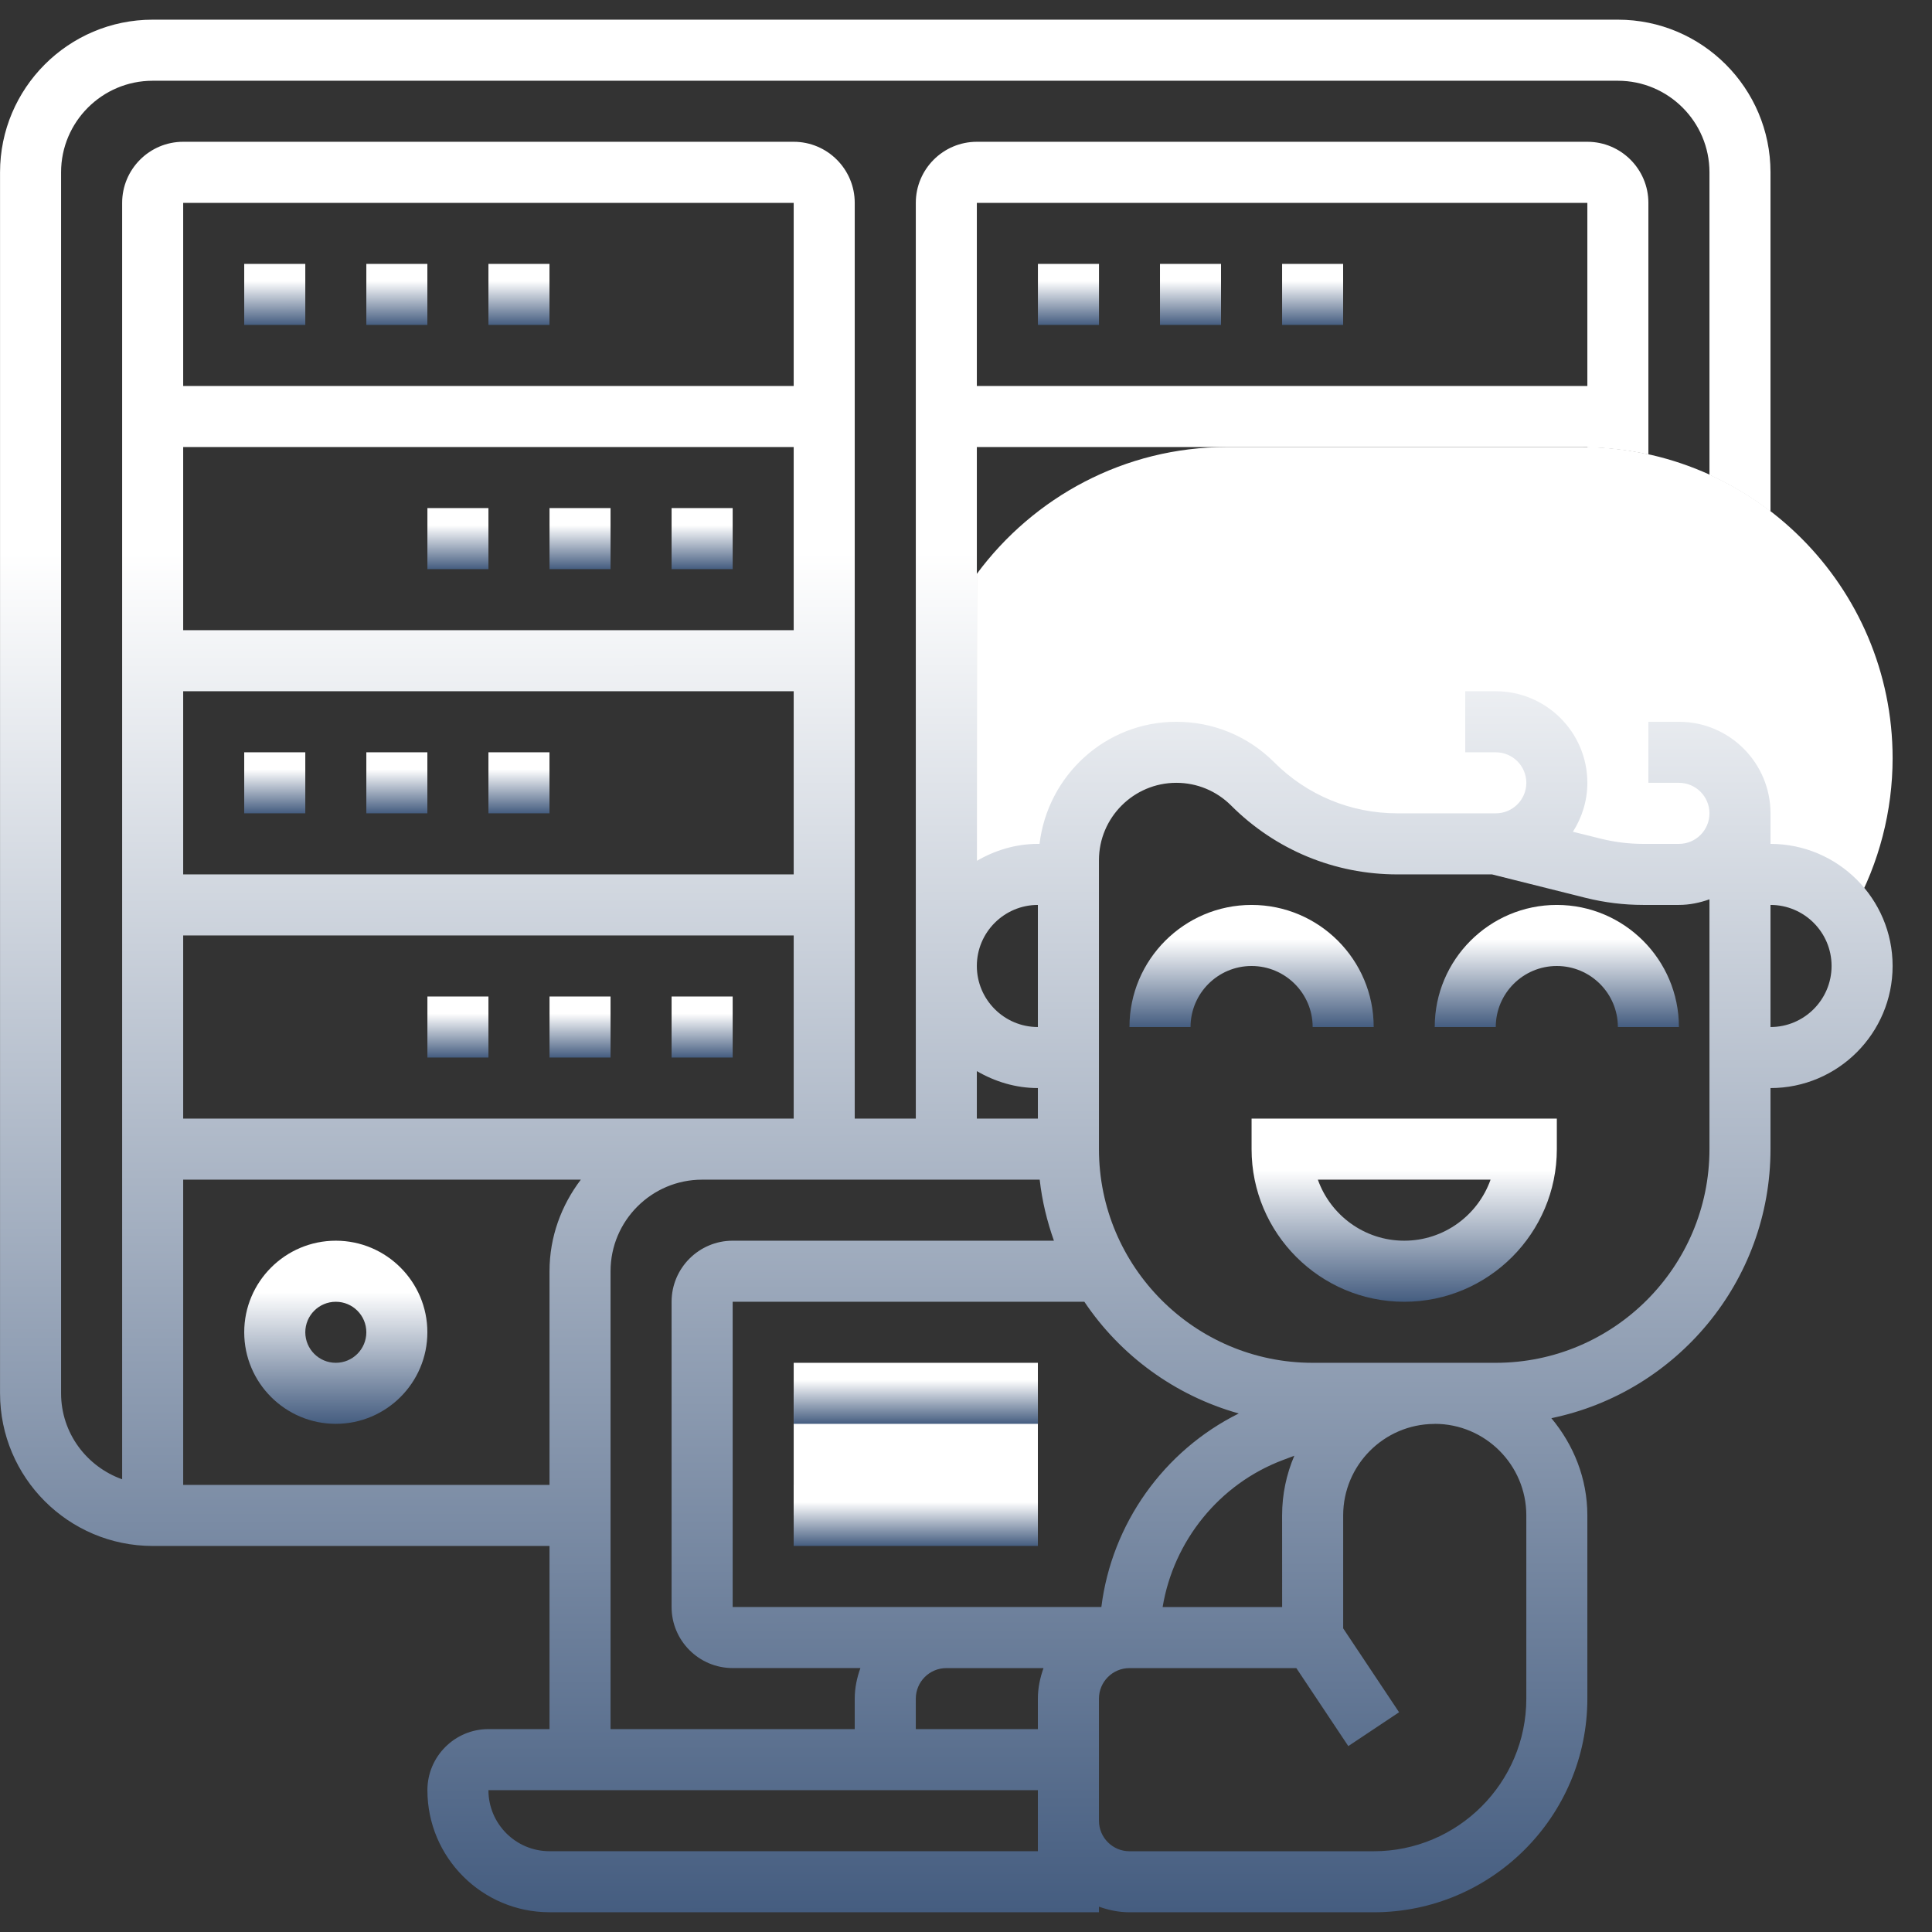 <svg width="49" height="49" viewBox="0 0 49 49" fill="none" xmlns="http://www.w3.org/2000/svg">
<rect x="0" y="0" width="49" height="49" fill="#333333" stroke="none"/>
<path d="M40.111 11.338H31.118C28.517 11.338 26.214 12.608 24.775 14.554V22.788C25.186 22.413 25.724 22.177 26.324 22.177H27.098V21.818C27.098 20.306 28.323 19.08 29.835 19.08C30.562 19.08 31.258 19.368 31.771 19.882C32.744 20.855 34.065 21.403 35.442 21.403H37.937L40.413 22.022C40.825 22.125 41.248 22.177 41.673 22.177H42.582C43.437 22.177 44.13 21.484 44.13 20.628V22.177H44.904C45.743 22.177 46.471 22.626 46.88 23.292L47.013 23.052C47.66 21.886 48.001 20.563 48.001 19.229C48.001 14.878 44.462 11.338 40.111 11.338Z" fill="white"/>
<path d="M20.13 35.338H26.323V38.435H20.13V35.338Z" fill="white"/>
<path d="M31.743 29.145C31.743 31.279 33.48 33.016 35.614 33.016C37.749 33.016 39.485 31.279 39.485 29.145V28.37H31.743V29.145ZM37.804 29.919C37.485 30.82 36.624 31.467 35.614 31.467C34.605 31.467 33.744 30.82 33.424 29.919H37.804Z" fill="url(#paint0_linear)"/>
<path d="M44.904 21.403V20.628C44.904 19.348 43.862 18.306 42.582 18.306H41.807V19.854H42.582C43.009 19.854 43.356 20.201 43.356 20.628C43.356 21.056 43.009 21.403 42.582 21.403H41.672C41.312 21.403 40.951 21.358 40.6 21.271L39.893 21.095C40.122 20.735 40.259 20.311 40.259 19.854C40.259 18.574 39.217 17.532 37.936 17.532H37.162V19.08H37.936C38.364 19.08 38.711 19.427 38.711 19.854C38.711 20.282 38.364 20.628 37.936 20.628H35.442C34.262 20.628 33.152 20.169 32.317 19.334C31.655 18.671 30.773 18.306 29.834 18.306C28.04 18.306 26.573 19.663 26.365 21.403H26.323C25.757 21.403 25.233 21.567 24.775 21.833V14.554V11.338H40.259V11.346C40.789 11.356 41.307 11.417 41.807 11.527V5.145C41.807 4.291 41.113 3.596 40.259 3.596H24.775C23.921 3.596 23.227 4.291 23.227 5.145V28.37H21.678V5.145C21.678 4.291 20.984 3.596 20.13 3.596H4.646C3.792 3.596 3.098 4.291 3.098 5.145V37.518C2.199 37.198 1.549 36.346 1.549 35.338V4.37C1.549 3.09 2.591 2.048 3.872 2.048H41.033C42.314 2.048 43.356 3.09 43.356 4.37V12.045C43.909 12.296 44.427 12.609 44.904 12.976V4.37C44.904 2.236 43.168 0.499 41.033 0.499H3.872C1.737 0.499 0.001 2.236 0.001 4.37V35.338C0.001 37.473 1.737 39.209 3.872 39.209H13.937V43.854H12.388C11.534 43.854 10.84 44.549 10.84 45.403C10.84 47.111 12.229 48.499 13.937 48.499H27.872V48.358C28.115 48.444 28.374 48.5 28.646 48.5H34.84C37.827 48.5 40.259 46.069 40.259 43.081V38.435C40.259 37.493 39.907 36.64 39.346 35.968C42.515 35.315 44.904 32.504 44.904 29.145V27.596C46.612 27.596 48.001 26.207 48.001 24.499C48.001 22.792 46.612 21.403 44.904 21.403ZM24.775 5.145H40.259V9.79H24.775V5.145ZM26.323 22.951V26.048C25.47 26.048 24.775 25.353 24.775 24.499C24.775 23.645 25.47 22.951 26.323 22.951ZM24.775 27.166C25.233 27.432 25.757 27.596 26.323 27.596V28.37H24.775V27.166ZM20.904 29.919H26.369C26.429 30.457 26.555 30.973 26.73 31.467H18.582C17.728 31.467 17.033 32.162 17.033 33.016V40.758C17.033 41.611 17.728 42.306 18.582 42.306H21.822C21.734 42.55 21.678 42.808 21.678 43.082V43.854H15.485V32.241C15.485 30.961 16.527 29.919 17.807 29.919H20.904ZM4.646 5.145H20.13V9.79H4.646V5.145ZM4.646 11.338H20.13V15.983H4.646V11.338ZM4.646 17.532H20.13V22.177H4.646V17.532ZM4.646 23.725H20.13V28.37H17.807H4.646V23.725ZM4.646 37.661V29.919H14.731C14.239 30.568 13.937 31.366 13.937 32.241V37.661H4.646ZM26.323 46.178V46.951H13.937C13.082 46.951 12.388 46.257 12.388 45.403H26.323V46.178ZM26.323 43.082V43.854H23.227V43.082C23.227 42.654 23.574 42.307 24.001 42.307H26.466C26.379 42.55 26.323 42.809 26.323 43.082ZM18.582 40.758V33.016H27.502C28.416 34.378 29.8 35.396 31.418 35.849C29.511 36.797 28.196 38.649 27.933 40.758H18.582ZM32.518 40.759H29.487C29.764 39.083 30.922 37.636 32.543 37.028L32.827 36.921C32.628 37.387 32.517 37.898 32.517 38.435L32.518 40.759ZM38.711 43.081C38.711 45.215 36.974 46.952 34.84 46.952H28.646C28.219 46.952 27.872 46.605 27.872 46.178V43.854V43.082C27.872 42.654 28.219 42.307 28.646 42.307H32.878L34.196 44.285L35.484 43.427L34.066 41.299L34.066 38.435C34.066 37.159 35.099 36.122 36.373 36.114H36.388V36.112C37.669 36.112 38.711 37.154 38.711 38.435V43.081ZM43.356 29.145C43.356 32.132 40.924 34.564 37.936 34.564H33.291C30.304 34.564 27.872 32.132 27.872 29.145V21.817C27.872 20.735 28.753 19.854 29.834 19.854C30.359 19.854 30.852 20.059 31.223 20.429C32.35 21.556 33.849 22.177 35.442 22.177H37.842L40.225 22.774C40.699 22.891 41.186 22.951 41.672 22.951H42.582C42.854 22.951 43.113 22.895 43.356 22.809V29.145ZM44.904 26.048V22.951C45.758 22.951 46.453 23.645 46.453 24.499C46.453 25.353 45.758 26.048 44.904 26.048Z" fill="url(#paint1_linear)"/>
<path d="M33.292 26.048H34.84C34.84 24.34 33.451 22.951 31.743 22.951C30.035 22.951 28.646 24.34 28.646 26.048H30.195C30.195 25.194 30.889 24.5 31.743 24.5C32.597 24.5 33.292 25.194 33.292 26.048Z" fill="url(#paint2_linear)"/>
<path d="M39.484 22.951C37.777 22.951 36.388 24.34 36.388 26.048H37.936C37.936 25.194 38.63 24.5 39.484 24.5C40.338 24.5 41.033 25.194 41.033 26.048H42.581C42.581 24.34 41.192 22.951 39.484 22.951Z" fill="url(#paint3_linear)"/>
<path d="M20.13 34.564H26.323V36.112H20.13V34.564Z" fill="url(#paint4_linear)"/>
<path d="M20.13 37.661H26.323V39.209H20.13V37.661Z" fill="url(#paint5_linear)"/>
<path d="M9.291 6.693H10.839V8.241H9.291V6.693Z" fill="url(#paint6_linear)"/>
<path d="M6.194 6.693H7.743V8.241H6.194V6.693Z" fill="url(#paint7_linear)"/>
<path d="M12.388 6.693H13.936V8.241H12.388V6.693Z" fill="url(#paint8_linear)"/>
<path d="M32.517 6.693H34.065V8.241H32.517V6.693Z" fill="url(#paint9_linear)"/>
<path d="M29.42 6.693H30.968V8.241H29.42V6.693Z" fill="url(#paint10_linear)"/>
<path d="M26.324 6.693H27.873V8.241H26.324V6.693Z" fill="url(#paint11_linear)"/>
<path d="M13.937 12.886H15.485V14.435H13.937V12.886Z" fill="url(#paint12_linear)"/>
<path d="M17.033 12.886H18.582V14.435H17.033V12.886Z" fill="url(#paint13_linear)"/>
<path d="M10.84 12.886H12.388V14.435H10.84V12.886Z" fill="url(#paint14_linear)"/>
<path d="M9.291 19.08H10.839V20.628H9.291V19.08Z" fill="url(#paint15_linear)"/>
<path d="M6.194 19.08H7.743V20.628H6.194V19.08Z" fill="url(#paint16_linear)"/>
<path d="M12.388 19.08H13.936V20.628H12.388V19.08Z" fill="url(#paint17_linear)"/>
<path d="M10.84 25.274H12.388V26.822H10.84V25.274Z" fill="url(#paint18_linear)"/>
<path d="M13.937 25.274H15.485V26.822H13.937V25.274Z" fill="url(#paint19_linear)"/>
<path d="M17.033 25.274H18.582V26.822H17.033V25.274Z" fill="url(#paint20_linear)"/>
<path d="M8.517 31.467C7.236 31.467 6.194 32.509 6.194 33.79C6.194 35.07 7.236 36.112 8.517 36.112C9.797 36.112 10.839 35.07 10.839 33.79C10.839 32.509 9.797 31.467 8.517 31.467ZM8.517 34.564C8.09 34.564 7.743 34.217 7.743 33.79C7.743 33.362 8.09 33.016 8.517 33.016C8.944 33.016 9.291 33.362 9.291 33.79C9.291 34.217 8.944 34.564 8.517 34.564Z" fill="url(#paint21_linear)"/>
<defs>
<linearGradient id="paint0_linear" x1="35.613" y1="29.677" x2="35.614" y2="33.016" gradientUnits="userSpaceOnUse">
<stop stop-color="white"/>
<stop offset="1" stop-color="#455D80"/>
</linearGradient>
<linearGradient id="paint1_linear" x1="23.994" y1="14.002" x2="24.015" y2="48.5" gradientUnits="userSpaceOnUse">
<stop stop-color="white"/>
<stop offset="1" stop-color="#455D80"/>
</linearGradient>
<linearGradient id="paint2_linear" x1="31.742" y1="23.822" x2="31.743" y2="26.048" gradientUnits="userSpaceOnUse">
<stop stop-color="white"/>
<stop offset="1" stop-color="#455D80"/>
</linearGradient>
<linearGradient id="paint3_linear" x1="39.484" y1="23.822" x2="39.484" y2="26.048" gradientUnits="userSpaceOnUse">
<stop stop-color="white"/>
<stop offset="1" stop-color="#455D80"/>
</linearGradient>
<linearGradient id="paint4_linear" x1="23.226" y1="34.999" x2="23.226" y2="36.112" gradientUnits="userSpaceOnUse">
<stop stop-color="white"/>
<stop offset="1" stop-color="#455D80"/>
</linearGradient>
<linearGradient id="paint5_linear" x1="23.226" y1="38.096" x2="23.226" y2="39.209" gradientUnits="userSpaceOnUse">
<stop stop-color="white"/>
<stop offset="1" stop-color="#455D80"/>
</linearGradient>
<linearGradient id="paint6_linear" x1="10.065" y1="7.129" x2="10.066" y2="8.241" gradientUnits="userSpaceOnUse">
<stop stop-color="white"/>
<stop offset="1" stop-color="#455D80"/>
</linearGradient>
<linearGradient id="paint7_linear" x1="6.968" y1="7.129" x2="6.969" y2="8.241" gradientUnits="userSpaceOnUse">
<stop stop-color="white"/>
<stop offset="1" stop-color="#455D80"/>
</linearGradient>
<linearGradient id="paint8_linear" x1="13.162" y1="7.129" x2="13.162" y2="8.241" gradientUnits="userSpaceOnUse">
<stop stop-color="white"/>
<stop offset="1" stop-color="#455D80"/>
</linearGradient>
<linearGradient id="paint9_linear" x1="33.291" y1="7.129" x2="33.291" y2="8.241" gradientUnits="userSpaceOnUse">
<stop stop-color="white"/>
<stop offset="1" stop-color="#455D80"/>
</linearGradient>
<linearGradient id="paint10_linear" x1="30.194" y1="7.129" x2="30.195" y2="8.241" gradientUnits="userSpaceOnUse">
<stop stop-color="white"/>
<stop offset="1" stop-color="#455D80"/>
</linearGradient>
<linearGradient id="paint11_linear" x1="27.098" y1="7.129" x2="27.099" y2="8.241" gradientUnits="userSpaceOnUse">
<stop stop-color="white"/>
<stop offset="1" stop-color="#455D80"/>
</linearGradient>
<linearGradient id="paint12_linear" x1="14.71" y1="13.322" x2="14.711" y2="14.435" gradientUnits="userSpaceOnUse">
<stop stop-color="white"/>
<stop offset="1" stop-color="#455D80"/>
</linearGradient>
<linearGradient id="paint13_linear" x1="17.807" y1="13.322" x2="17.808" y2="14.435" gradientUnits="userSpaceOnUse">
<stop stop-color="white"/>
<stop offset="1" stop-color="#455D80"/>
</linearGradient>
<linearGradient id="paint14_linear" x1="11.614" y1="13.322" x2="11.614" y2="14.435" gradientUnits="userSpaceOnUse">
<stop stop-color="white"/>
<stop offset="1" stop-color="#455D80"/>
</linearGradient>
<linearGradient id="paint15_linear" x1="10.065" y1="19.516" x2="10.066" y2="20.628" gradientUnits="userSpaceOnUse">
<stop stop-color="white"/>
<stop offset="1" stop-color="#455D80"/>
</linearGradient>
<linearGradient id="paint16_linear" x1="6.968" y1="19.516" x2="6.969" y2="20.628" gradientUnits="userSpaceOnUse">
<stop stop-color="white"/>
<stop offset="1" stop-color="#455D80"/>
</linearGradient>
<linearGradient id="paint17_linear" x1="13.162" y1="19.516" x2="13.162" y2="20.628" gradientUnits="userSpaceOnUse">
<stop stop-color="white"/>
<stop offset="1" stop-color="#455D80"/>
</linearGradient>
<linearGradient id="paint18_linear" x1="11.614" y1="25.709" x2="11.614" y2="26.822" gradientUnits="userSpaceOnUse">
<stop stop-color="white"/>
<stop offset="1" stop-color="#455D80"/>
</linearGradient>
<linearGradient id="paint19_linear" x1="14.71" y1="25.709" x2="14.711" y2="26.822" gradientUnits="userSpaceOnUse">
<stop stop-color="white"/>
<stop offset="1" stop-color="#455D80"/>
</linearGradient>
<linearGradient id="paint20_linear" x1="17.807" y1="25.709" x2="17.808" y2="26.822" gradientUnits="userSpaceOnUse">
<stop stop-color="white"/>
<stop offset="1" stop-color="#455D80"/>
</linearGradient>
<linearGradient id="paint21_linear" x1="8.516" y1="32.774" x2="8.518" y2="36.112" gradientUnits="userSpaceOnUse">
<stop stop-color="white"/>
<stop offset="1" stop-color="#455D80"/>
</linearGradient>
</defs>
</svg>

